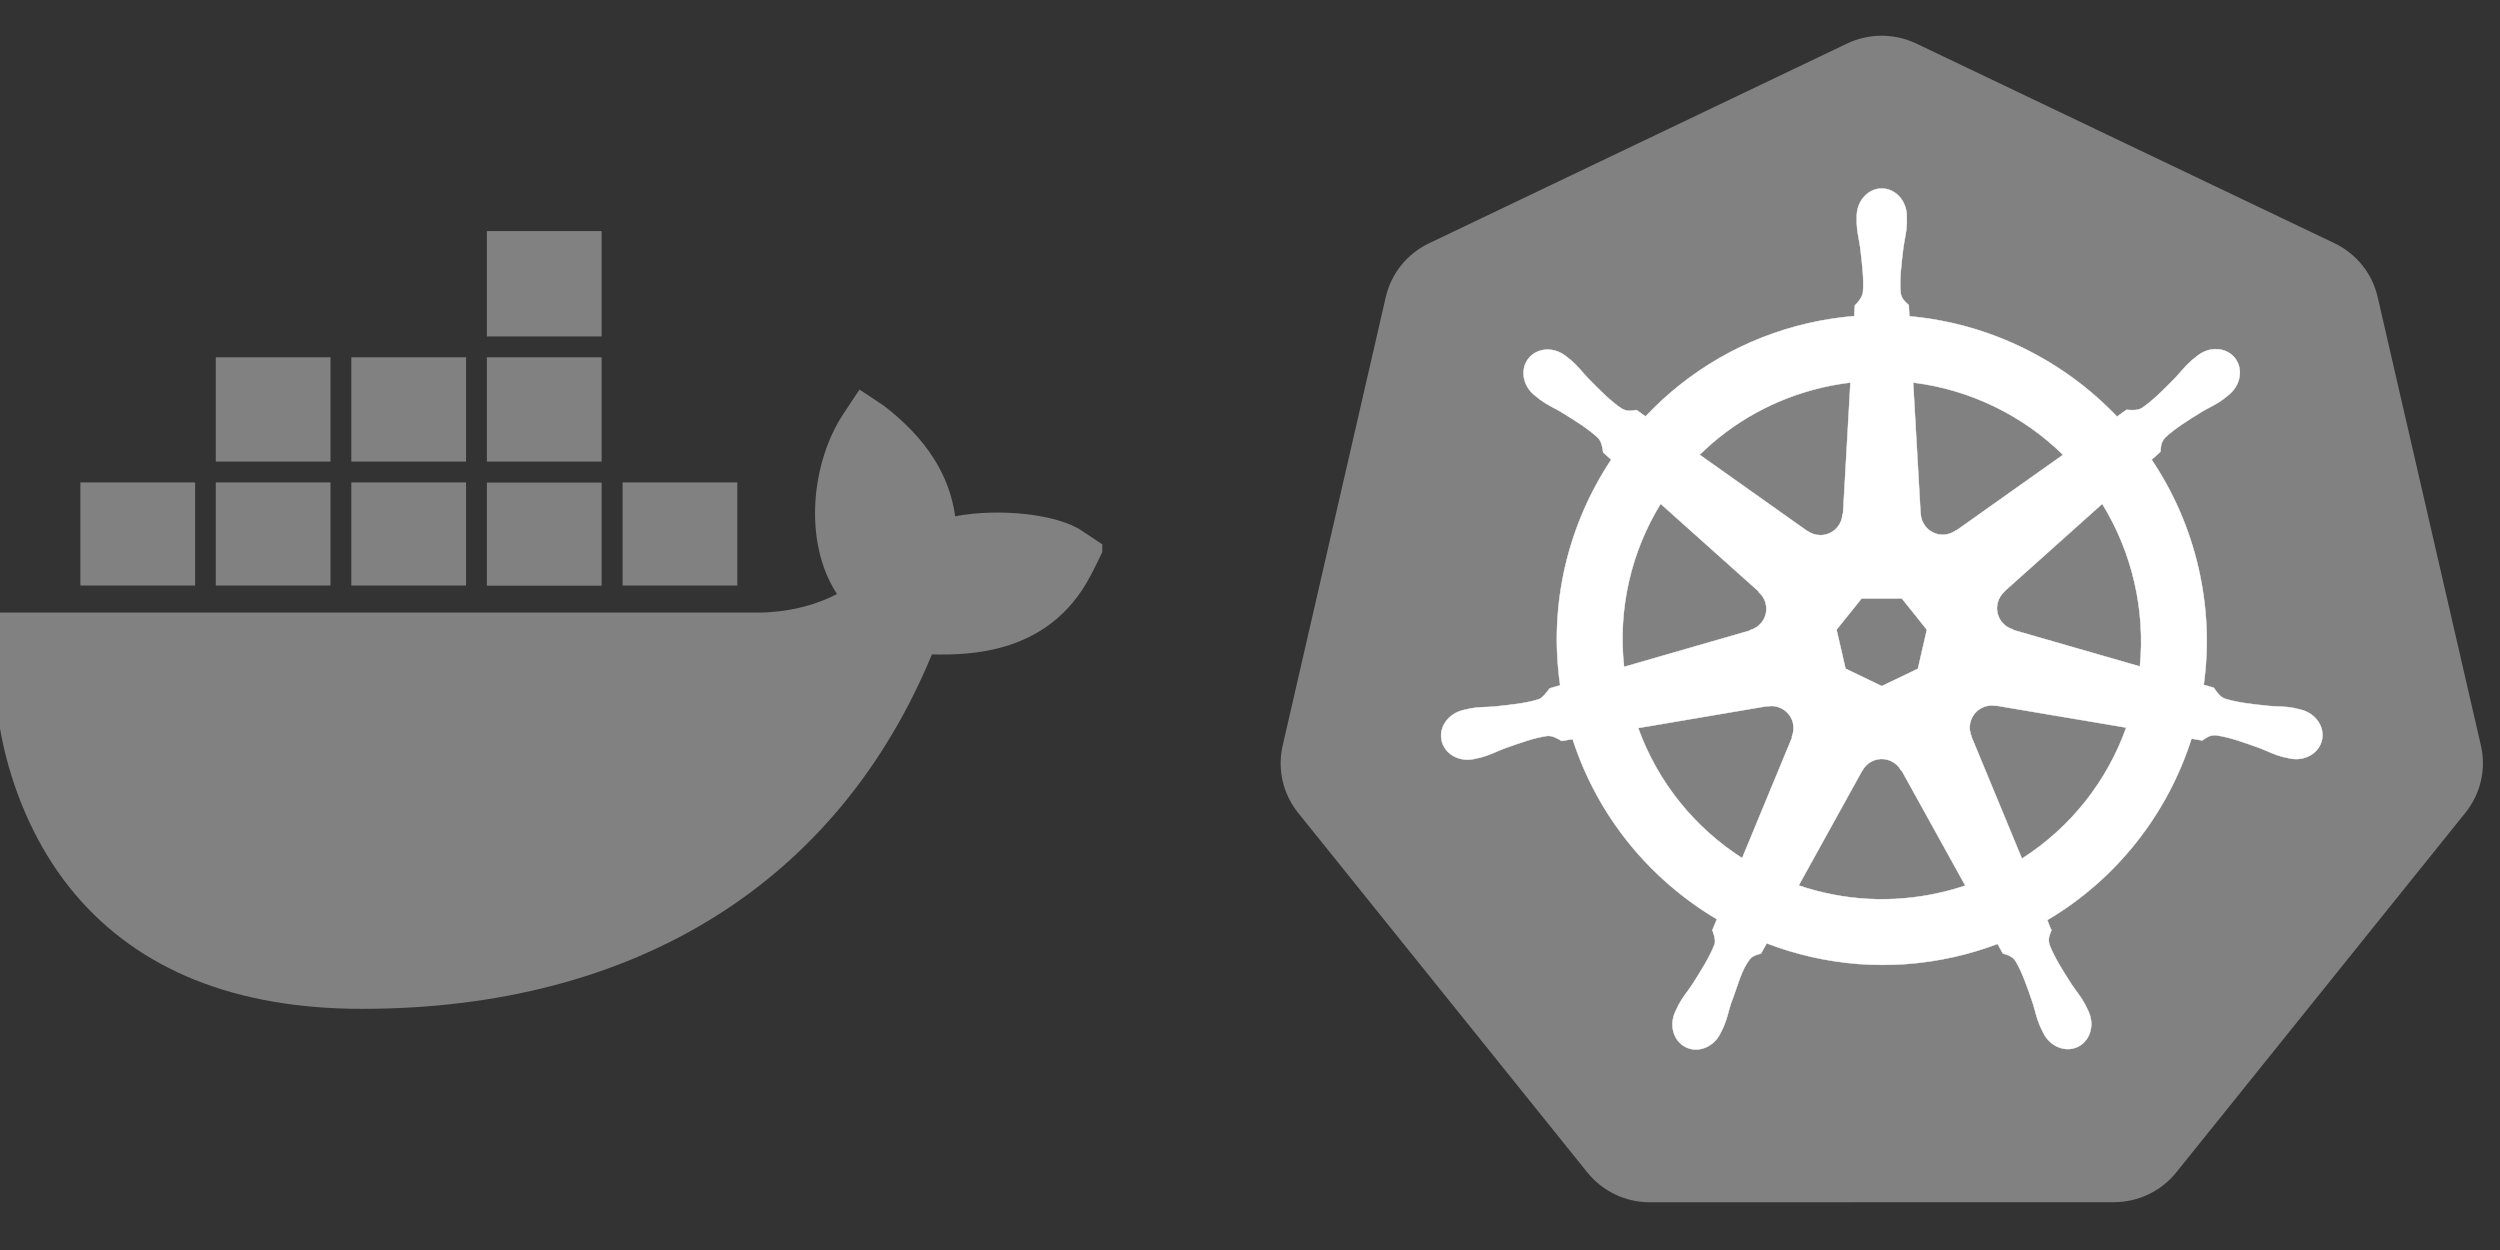 <svg xmlns="http://www.w3.org/2000/svg" width="160" height="80" viewBox="0 0 160 80" fill="none"><rect x="0" y="0" width="160" height="80" fill="#333333" stroke="none"/><g clip-path="url(#clip0_20585_10782)"><path d="M38.503 22.865H31.16V29.541H38.503V22.865Z" fill="#818181"></path><path d="M38.503 30.886H31.16V37.484H38.503V30.886Z" fill="#818181"></path><path d="M29.827 22.865H22.485V29.541H29.827V22.865Z" fill="#818181"></path><path d="M47.189 30.875H39.847V37.473H47.189V30.875Z" fill="#818181"></path><path d="M38.503 14.79H31.16V21.532H38.503V14.79Z" fill="#818181"></path><path d="M21.151 22.865H13.809V29.541H21.151V22.865Z" fill="#818181"></path><path d="M29.827 30.875H22.485V37.473H29.827V30.875Z" fill="#818181"></path><path d="M69.25 33.974C67.65 32.896 63.962 32.508 61.13 33.041C60.763 30.375 59.275 28.053 56.565 25.965L55.009 24.932L53.976 26.487C51.932 29.575 51.377 34.663 53.565 38.017C52.599 38.539 50.699 39.25 48.189 39.206H-0.099C-1.065 44.849 0.546 52.18 4.789 57.212C8.91 62.089 15.086 64.566 23.162 64.566C40.647 64.566 53.587 56.513 59.642 41.883C62.019 41.927 67.151 41.894 69.783 36.862C69.95 36.584 70.516 35.396 70.727 34.962L69.25 33.974Z" fill="#818181"></path><path d="M12.488 30.875H12.476H5.145V37.473H12.488V30.875Z" fill="#818181"></path><path d="M21.151 30.875H13.809V37.473H21.151V30.875Z" fill="#818181"></path></g><path d="M120.167 2.293C119.487 2.327 118.821 2.496 118.207 2.789L91.457 15.571C90.765 15.901 90.156 16.382 89.677 16.978C89.198 17.574 88.86 18.269 88.689 19.012L82.09 47.723C81.938 48.384 81.921 49.069 82.04 49.737C82.159 50.406 82.412 51.043 82.784 51.612C82.875 51.752 82.972 51.886 83.075 52.016L101.591 75.037C102.07 75.633 102.678 76.114 103.371 76.444C104.063 76.775 104.821 76.946 105.59 76.946L135.282 76.939C136.05 76.94 136.808 76.769 137.501 76.439C138.193 76.109 138.802 75.629 139.281 75.034L157.79 52.009C158.269 51.413 158.607 50.718 158.778 49.975C158.95 49.231 158.95 48.459 158.779 47.716L152.169 19.006C151.998 18.262 151.66 17.567 151.181 16.971C150.702 16.376 150.093 15.895 149.401 15.564L122.648 2.789C121.876 2.421 121.023 2.25 120.167 2.293Z" fill="#818181"></path><path d="M120.433 12.064C119.549 12.064 118.832 12.861 118.832 13.843C118.832 13.858 118.835 13.873 118.835 13.887C118.834 14.021 118.827 14.182 118.832 14.298C118.853 14.865 118.976 15.298 119.051 15.82C119.185 16.938 119.298 17.864 119.229 18.725C119.161 19.05 118.922 19.346 118.709 19.553L118.671 20.23C117.71 20.31 116.743 20.456 115.777 20.675C111.619 21.619 108.04 23.76 105.315 26.652C105.138 26.531 104.829 26.309 104.737 26.241C104.451 26.28 104.162 26.368 103.786 26.149C103.069 25.666 102.416 25.001 101.627 24.199C101.265 23.815 101.003 23.45 100.573 23.08C100.475 22.996 100.326 22.883 100.217 22.796C99.881 22.528 99.485 22.388 99.102 22.375C98.61 22.358 98.136 22.551 97.826 22.94C97.275 23.631 97.451 24.688 98.219 25.3C98.227 25.307 98.235 25.311 98.243 25.317C98.349 25.403 98.478 25.513 98.575 25.584C99.031 25.921 99.448 26.094 99.903 26.361C100.86 26.952 101.654 27.443 102.284 28.034C102.53 28.296 102.573 28.758 102.605 28.958L103.118 29.416C100.371 33.55 99.1 38.657 99.851 43.86L99.181 44.055C99.004 44.283 98.754 44.642 98.493 44.75C97.669 45.009 96.742 45.104 95.623 45.222C95.097 45.266 94.644 45.239 94.087 45.345C93.964 45.368 93.793 45.413 93.659 45.444C93.654 45.445 93.65 45.447 93.645 45.448C93.638 45.449 93.628 45.453 93.621 45.454C92.678 45.682 92.071 46.55 92.266 47.404C92.462 48.259 93.383 48.779 94.333 48.575C94.34 48.573 94.35 48.573 94.357 48.571C94.368 48.569 94.377 48.563 94.388 48.561C94.52 48.532 94.686 48.499 94.802 48.468C95.349 48.322 95.746 48.106 96.239 47.918C97.298 47.538 98.175 47.22 99.03 47.097C99.387 47.069 99.763 47.317 99.95 47.422L100.648 47.302C102.254 52.281 105.62 56.306 109.882 58.831L109.591 59.529C109.696 59.8 109.812 60.167 109.734 60.434C109.423 61.24 108.89 62.091 108.284 63.039C107.991 63.477 107.69 63.817 107.426 64.319C107.362 64.439 107.282 64.623 107.22 64.75C106.809 65.63 107.111 66.644 107.901 67.025C108.697 67.408 109.684 67.004 110.111 66.122C110.112 66.12 110.114 66.119 110.115 66.118C110.115 66.117 110.114 66.116 110.115 66.115C110.176 65.99 110.262 65.825 110.313 65.708C110.54 65.188 110.615 64.743 110.775 64.24C111.199 63.176 111.431 62.059 112.015 61.364C112.174 61.173 112.435 61.1 112.704 61.028L113.067 60.371C116.783 61.797 120.941 62.179 125.096 61.236C126.044 61.021 126.959 60.742 127.843 60.408C127.945 60.589 128.134 60.937 128.185 61.024C128.459 61.113 128.759 61.159 129.003 61.52C129.439 62.266 129.738 63.147 130.101 64.213C130.261 64.715 130.339 65.161 130.566 65.68C130.618 65.799 130.704 65.966 130.765 66.091C131.191 66.976 132.182 67.381 132.978 66.997C133.769 66.617 134.071 65.603 133.659 64.722C133.598 64.596 133.514 64.411 133.45 64.291C133.185 63.79 132.885 63.453 132.592 63.015C131.985 62.067 131.483 61.279 131.172 60.473C131.042 60.058 131.194 59.799 131.295 59.529C131.234 59.46 131.105 59.067 131.028 58.883C135.457 56.267 138.724 52.093 140.258 47.271C140.466 47.304 140.826 47.367 140.943 47.391C141.183 47.232 141.405 47.025 141.839 47.059C142.694 47.183 143.571 47.5 144.631 47.88C145.123 48.069 145.52 48.288 146.068 48.434C146.183 48.465 146.349 48.494 146.482 48.523C146.492 48.526 146.502 48.531 146.512 48.533C146.519 48.535 146.529 48.535 146.536 48.537C147.486 48.741 148.408 48.222 148.603 47.367C148.798 46.512 148.192 45.645 147.248 45.417C147.111 45.386 146.916 45.333 146.783 45.307C146.225 45.202 145.772 45.228 145.246 45.184C144.127 45.067 143.2 44.971 142.376 44.712C142.04 44.582 141.801 44.182 141.685 44.017L141.038 43.829C141.374 41.404 141.283 38.88 140.703 36.354C140.118 33.805 139.083 31.474 137.703 29.419C137.869 29.269 138.182 28.991 138.271 28.91C138.297 28.622 138.274 28.321 138.572 28.003C139.201 27.412 139.995 26.922 140.953 26.33C141.407 26.063 141.828 25.89 142.284 25.554C142.387 25.477 142.528 25.357 142.636 25.27C143.404 24.657 143.581 23.6 143.03 22.909C142.478 22.218 141.41 22.153 140.642 22.765C140.532 22.852 140.384 22.965 140.286 23.049C139.856 23.419 139.59 23.784 139.229 24.168C138.439 24.97 137.786 25.639 137.07 26.122C136.759 26.302 136.305 26.24 136.098 26.227L135.489 26.662C132.017 23.021 127.289 20.693 122.198 20.241C122.184 20.027 122.165 19.642 122.161 19.526C121.952 19.326 121.7 19.156 121.637 18.725C121.567 17.864 121.684 16.938 121.818 15.82C121.893 15.298 122.016 14.865 122.037 14.298C122.042 14.169 122.034 13.982 122.034 13.843C122.034 12.861 121.317 12.064 120.433 12.064ZM118.428 24.483L117.953 32.882L117.918 32.899C117.886 33.65 117.268 34.25 116.509 34.25C116.198 34.25 115.911 34.15 115.677 33.98L115.664 33.987L108.777 29.105C110.894 27.023 113.601 25.485 116.721 24.777C117.291 24.648 117.861 24.552 118.428 24.483ZM122.441 24.483C126.084 24.931 129.453 26.58 132.034 29.108L125.192 33.959L125.168 33.949C124.56 34.393 123.705 34.283 123.231 33.689C123.037 33.446 122.936 33.16 122.923 32.871L122.917 32.868L122.441 24.483ZM106.28 32.242L112.568 37.866L112.561 37.901C113.128 38.394 113.212 39.25 112.739 39.844C112.545 40.087 112.285 40.25 112.007 40.326L112 40.353L103.939 42.68C103.529 38.929 104.413 35.282 106.28 32.242ZM134.542 32.245C135.476 33.76 136.183 35.451 136.605 37.285C137.021 39.096 137.125 40.905 136.954 42.653L128.852 40.319L128.845 40.285C128.12 40.087 127.674 39.349 127.843 38.609C127.912 38.306 128.073 38.049 128.291 37.859L128.288 37.842L134.542 32.245ZM119.143 38.301H121.719L123.32 40.302L122.746 42.8L120.433 43.911L118.113 42.796L117.539 40.299L119.143 38.301ZM127.402 45.15C127.511 45.144 127.62 45.154 127.727 45.174L127.74 45.157L136.078 46.566C134.858 49.994 132.523 52.964 129.403 54.952L126.167 47.134L126.177 47.12C125.88 46.43 126.177 45.62 126.861 45.29C127.036 45.206 127.219 45.159 127.402 45.15ZM113.399 45.184C114.035 45.193 114.606 45.635 114.754 46.282C114.823 46.586 114.789 46.886 114.675 47.151L114.699 47.182L111.497 54.921C108.503 53 106.118 50.123 104.843 46.594L113.108 45.191L113.122 45.208C113.214 45.191 113.308 45.183 113.399 45.184ZM120.382 48.575C120.603 48.566 120.828 48.612 121.042 48.715C121.322 48.85 121.539 49.062 121.675 49.317H121.706L125.78 56.679C125.251 56.856 124.708 57.008 124.152 57.134C121.035 57.842 117.929 57.627 115.116 56.669L119.181 49.32H119.188C119.431 48.864 119.894 48.592 120.382 48.575Z" fill="white" stroke="white" stroke-width="0.027"></path><defs><clipPath id="clip0_20585_10782"><rect width="70.548" height="79.231" fill="white"></rect></clipPath></defs></svg>
